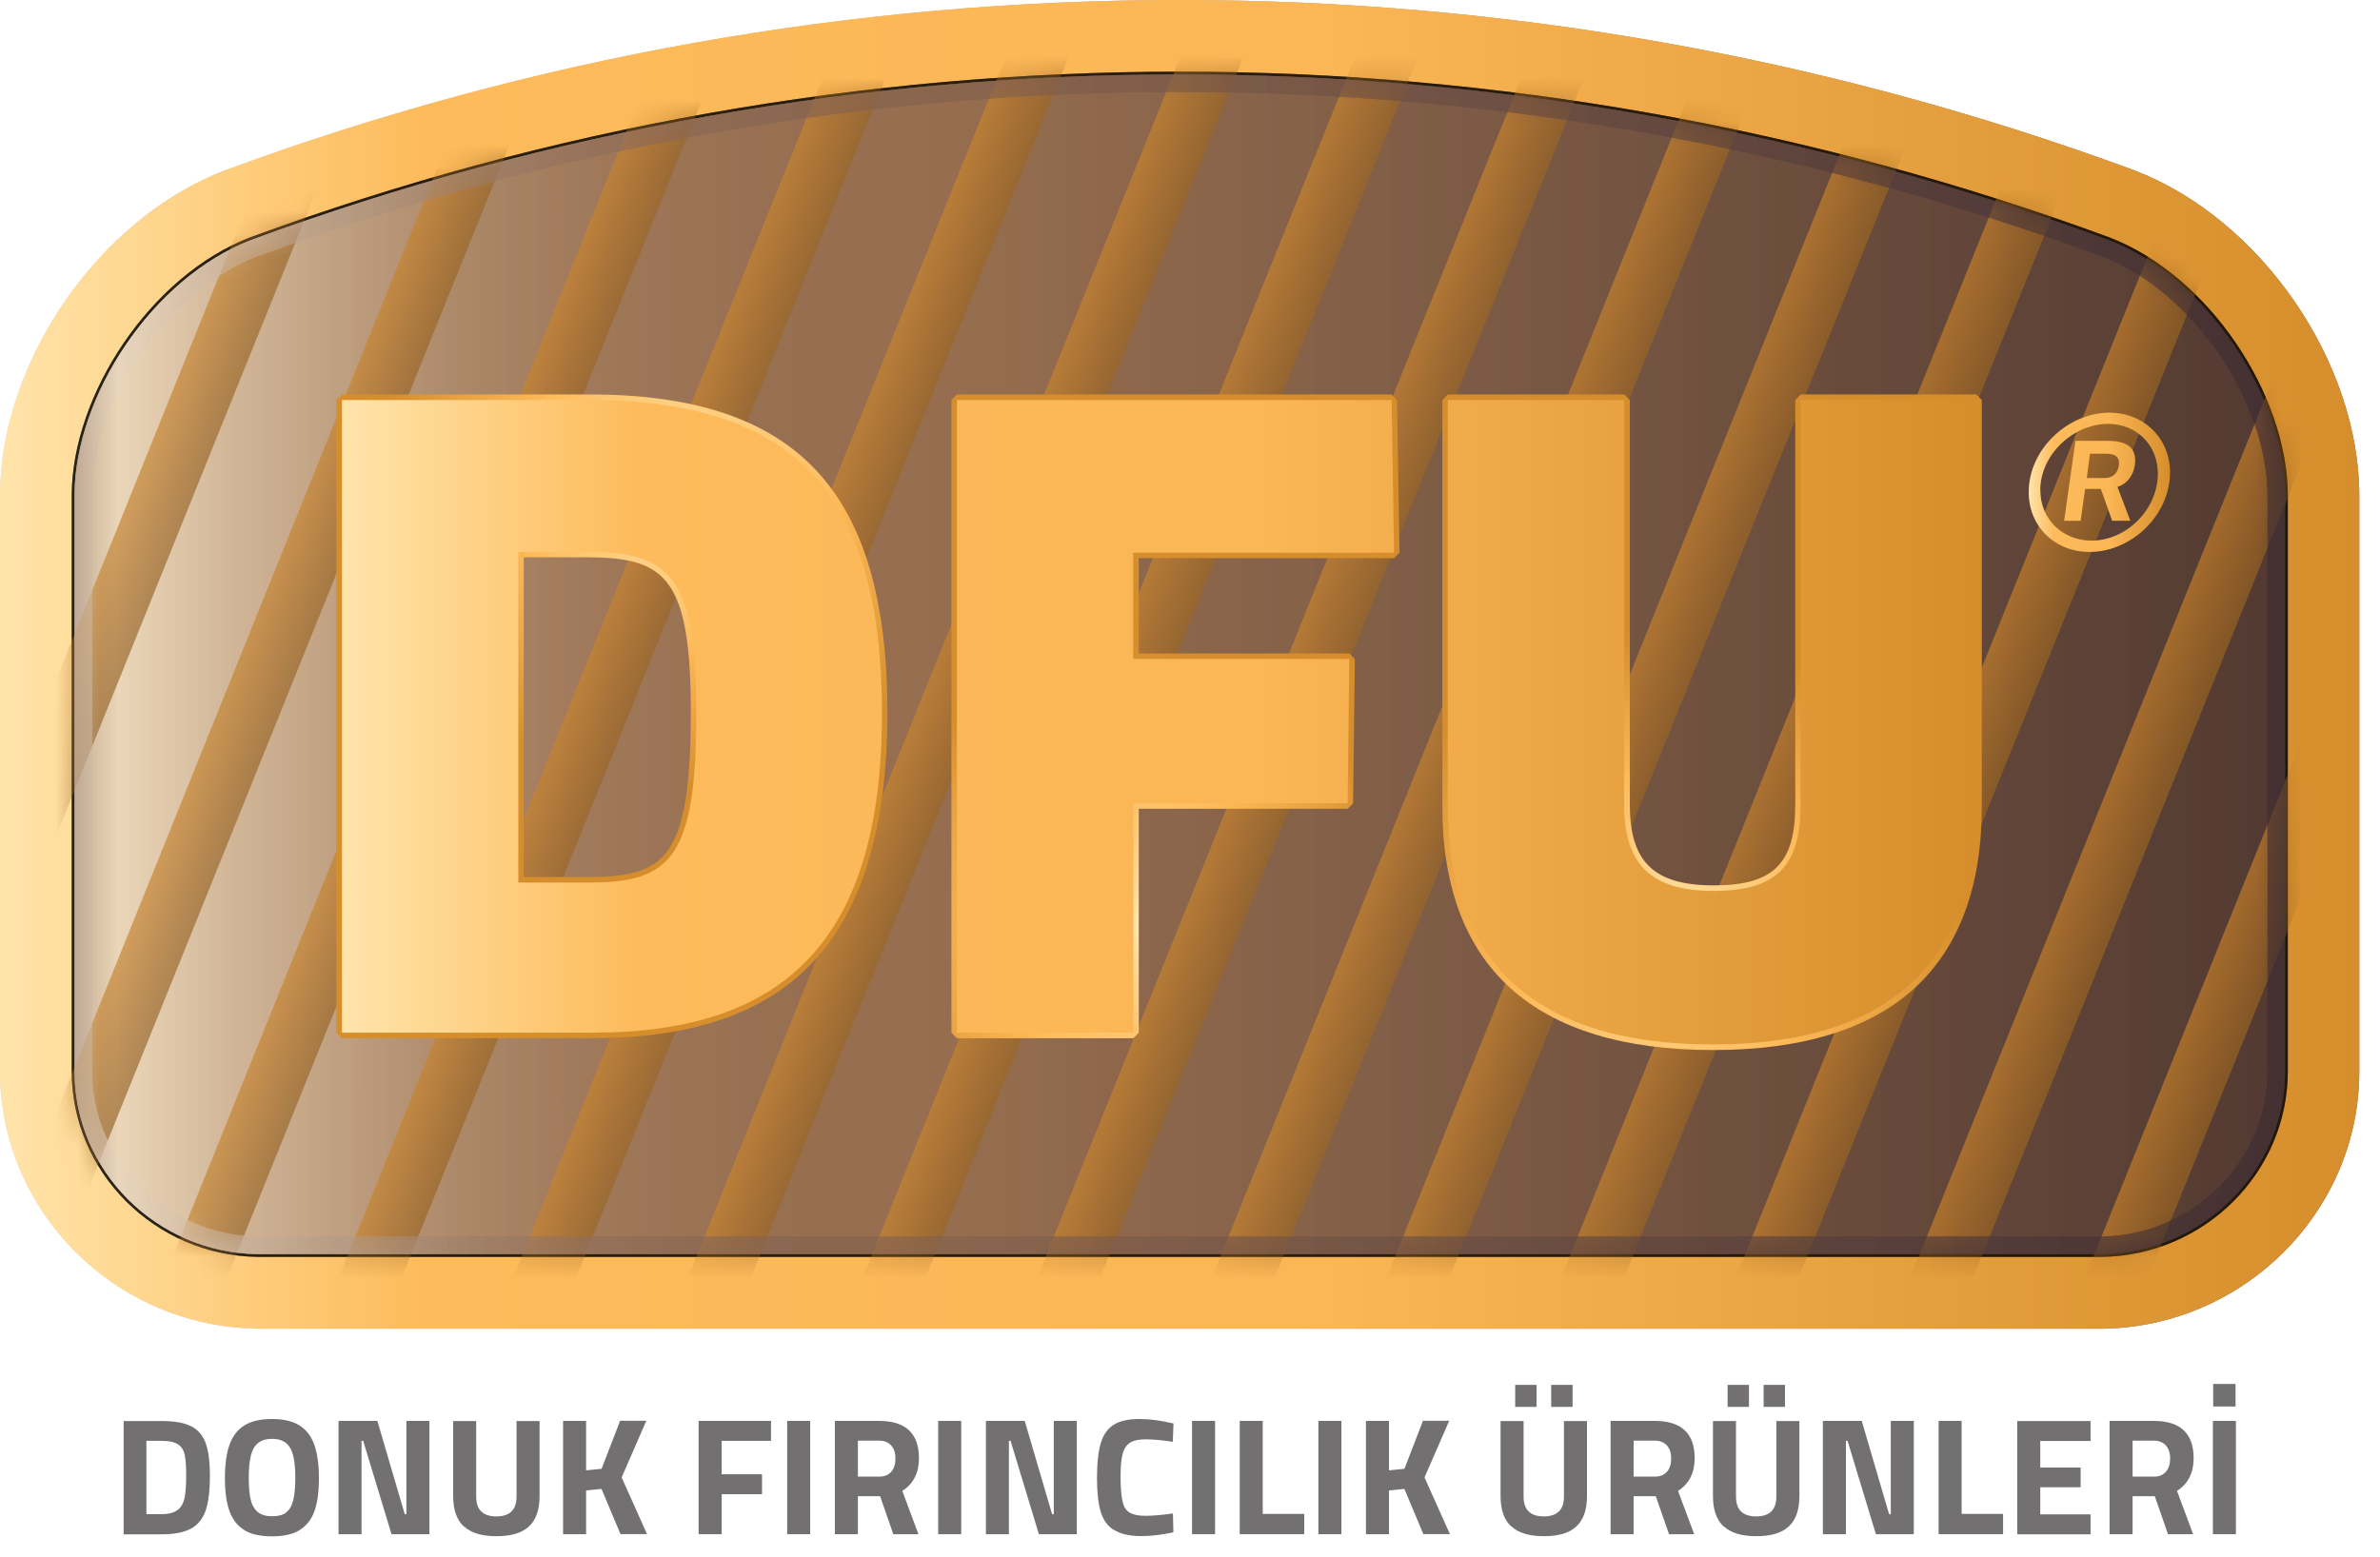 <svg xmlns="http://www.w3.org/2000/svg" width="107" height="70" viewBox="0 0 107 70" fill="none"><path d="M11.535 59.749C5.165 59.654 -0.011 54.457 1.63038e-05 48.161V22.284C0.011 16.248 4.443 9.836 10.091 7.67L10.128 7.654C23.908 2.574 38.341 0 53.034 0C67.728 0 82.16 2.574 95.941 7.654L95.978 7.67C101.626 9.836 106.058 16.248 106.069 22.279V48.172C106.079 54.462 100.904 59.659 94.534 59.755H94.507H11.519L11.535 59.749Z" fill="url(#paint0_linear_284_865)"></path><path d="M11.535 59.749C5.165 59.654 -0.011 54.457 1.63038e-05 48.161V22.284C0.011 16.248 4.443 9.836 10.091 7.67L10.128 7.654C23.908 2.574 38.341 0 53.034 0C67.728 0 82.16 2.574 95.941 7.654L95.978 7.67C101.626 9.836 106.058 16.248 106.069 22.279V48.172C106.079 54.462 100.904 59.659 94.534 59.755H94.507H11.519L11.535 59.749Z" fill="url(#paint1_linear_284_865)"></path><g style="mix-blend-mode:multiply" opacity="0.6"><path d="M94.497 56.4C66.857 56.4 39.222 56.4 11.582 56.4C7.028 56.331 3.344 52.642 3.349 48.167C3.349 39.535 3.349 30.91 3.349 22.279C3.36 17.809 6.864 12.49 11.291 10.792C38.23 0.865 67.844 0.865 94.789 10.792C99.216 12.49 102.719 17.804 102.73 22.279C102.73 30.91 102.73 39.535 102.73 48.167C102.735 52.642 99.051 56.331 94.497 56.4Z" fill="url(#paint2_linear_284_865)" stroke="black" stroke-width="0.25"></path><path d="M94.497 56.4C66.857 56.4 39.222 56.4 11.582 56.4C7.028 56.331 3.344 52.642 3.349 48.167C3.349 39.535 3.349 30.91 3.349 22.279C3.36 17.809 6.864 12.49 11.291 10.792C38.23 0.865 67.844 0.865 94.789 10.792C99.216 12.49 102.719 17.804 102.73 22.279C102.73 30.91 102.73 39.535 102.73 48.167C102.735 52.642 99.051 56.331 94.497 56.4Z" fill="url(#paint3_linear_284_865)"></path></g><g style="mix-blend-mode:multiply" opacity="0.6"><path d="M94.497 56.4C66.857 56.4 39.222 56.4 11.582 56.4C7.028 56.331 3.344 52.642 3.349 48.167C3.349 39.535 3.349 30.91 3.349 22.279C3.36 17.809 6.864 12.49 11.291 10.792C38.23 0.865 67.844 0.865 94.789 10.792C99.216 12.49 102.719 17.804 102.73 22.279C102.73 30.91 102.73 39.535 102.73 48.167C102.735 52.642 99.051 56.331 94.497 56.4Z" fill="url(#paint4_linear_284_865)" stroke="black" stroke-width="0.25"></path><path d="M94.497 56.4C66.857 56.4 39.222 56.4 11.582 56.4C7.028 56.331 3.344 52.642 3.349 48.167C3.349 39.535 3.349 30.91 3.349 22.279C3.36 17.809 6.864 12.49 11.291 10.792C38.23 0.865 67.844 0.865 94.789 10.792C99.216 12.49 102.719 17.804 102.73 22.279C102.73 30.91 102.73 39.535 102.73 48.167C102.735 52.642 99.051 56.331 94.497 56.4Z" fill="url(#paint5_linear_284_865)"></path><g style="mix-blend-mode:multiply"><mask id="mask0_284_865" style="mask-type:luminance" maskUnits="userSpaceOnUse" x="3" y="3" width="100" height="54"><path d="M94.497 56.4C66.857 56.4 39.222 56.4 11.582 56.4C7.028 56.331 3.344 52.642 3.349 48.167C3.349 39.535 3.349 30.91 3.349 22.279C3.36 17.809 6.864 12.49 11.291 10.792C38.23 0.865 67.844 0.865 94.789 10.792C99.216 12.49 102.719 17.804 102.73 22.279C102.73 30.91 102.73 39.535 102.73 48.167C102.735 52.642 99.051 56.331 94.497 56.4Z" fill="white"></path></mask><g mask="url(#mask0_284_865)"><path d="M27.465 -27.638L27.367 -27.678C26.723 -27.938 25.989 -27.626 25.73 -26.981L-8.985 59.113C-9.245 59.758 -8.933 60.491 -8.289 60.751L-8.19 60.79C-7.546 61.05 -6.813 60.738 -6.553 60.094L28.162 -26.001C28.422 -26.645 28.11 -27.378 27.465 -27.638Z" fill="url(#paint6_linear_284_865)"></path><path d="M34.217 -24.912L34.118 -24.952C33.474 -25.212 32.741 -24.9 32.481 -24.256L-2.234 61.839C-2.493 62.483 -2.182 63.216 -1.537 63.476L-1.439 63.516C-0.794 63.776 -0.061 63.464 0.198 62.82L34.913 -23.275C35.173 -23.919 34.861 -24.652 34.217 -24.912Z" fill="url(#paint7_linear_284_865)"></path><path d="M40.968 -22.192L40.87 -22.232C40.225 -22.492 39.492 -22.18 39.232 -21.536L4.518 64.559C4.258 65.204 4.57 65.936 5.214 66.196L5.313 66.236C5.957 66.496 6.69 66.184 6.95 65.54L41.664 -20.555C41.924 -21.199 41.612 -21.932 40.968 -22.192Z" fill="url(#paint8_linear_284_865)"></path><path d="M47.719 -19.467L47.621 -19.506C46.977 -19.766 46.244 -19.454 45.984 -18.81L11.269 67.285C11.009 67.929 11.321 68.662 11.966 68.922L12.064 68.962C12.708 69.222 13.441 68.91 13.701 68.265L48.416 -17.829C48.676 -18.474 48.364 -19.207 47.719 -19.467Z" fill="url(#paint9_linear_284_865)"></path><path d="M54.471 -16.746L54.372 -16.786C53.728 -17.046 52.995 -16.734 52.735 -16.09L18.02 70.005C17.761 70.649 18.072 71.382 18.717 71.642L18.815 71.682C19.46 71.942 20.193 71.63 20.453 70.986L55.167 -15.109C55.427 -15.754 55.115 -16.487 54.471 -16.746Z" fill="url(#paint10_linear_284_865)"></path><path d="M61.222 -14.021L61.124 -14.061C60.479 -14.32 59.746 -14.009 59.486 -13.364L24.772 72.73C24.512 73.375 24.824 74.108 25.468 74.368L25.567 74.407C26.211 74.667 26.944 74.355 27.204 73.711L61.919 -12.384C62.178 -13.028 61.867 -13.761 61.222 -14.021Z" fill="url(#paint11_linear_284_865)"></path><path d="M67.978 -11.299L67.88 -11.338C67.236 -11.598 66.503 -11.287 66.243 -10.642L31.528 75.453C31.268 76.097 31.58 76.83 32.224 77.09L32.323 77.13C32.967 77.389 33.7 77.078 33.96 76.433L68.675 -9.661C68.935 -10.306 68.623 -11.039 67.978 -11.299Z" fill="url(#paint12_linear_284_865)"></path><path d="M74.73 -8.573L74.631 -8.613C73.987 -8.873 73.254 -8.561 72.994 -7.916L38.279 78.178C38.02 78.823 38.331 79.556 38.976 79.816L39.074 79.855C39.719 80.115 40.452 79.803 40.712 79.159L75.426 -6.936C75.686 -7.58 75.374 -8.313 74.73 -8.573Z" fill="url(#paint13_linear_284_865)"></path><path d="M81.481 -5.853L81.383 -5.893C80.738 -6.152 80.005 -5.841 79.746 -5.196L45.031 80.898C44.771 81.543 45.083 82.276 45.727 82.536L45.826 82.575C46.47 82.835 47.203 82.523 47.463 81.879L82.177 -4.216C82.437 -4.86 82.126 -5.593 81.481 -5.853Z" fill="url(#paint14_linear_284_865)"></path><path d="M88.238 -3.127L88.139 -3.167C87.495 -3.427 86.762 -3.115 86.502 -2.471L51.788 83.624C51.528 84.268 51.839 85.001 52.484 85.261L52.582 85.301C53.227 85.561 53.96 85.249 54.219 84.605L88.934 -1.49C89.194 -2.135 88.882 -2.868 88.238 -3.127Z" fill="url(#paint15_linear_284_865)"></path><path d="M94.989 -0.407L94.891 -0.447C94.246 -0.707 93.513 -0.395 93.253 0.249L58.539 86.344C58.279 86.989 58.591 87.722 59.235 87.981L59.334 88.021C59.978 88.281 60.711 87.969 60.971 87.325L95.685 1.23C95.945 0.586 95.633 -0.147 94.989 -0.407Z" fill="url(#paint16_linear_284_865)"></path><path d="M101.743 2.313L101.644 2.274C101 2.014 100.267 2.326 100.007 2.97L65.292 89.065C65.032 89.709 65.344 90.442 65.989 90.702L66.087 90.742C66.731 91.001 67.464 90.69 67.724 90.045L102.439 3.951C102.699 3.306 102.387 2.573 101.743 2.313Z" fill="url(#paint17_linear_284_865)"></path><path d="M108.494 5.034L108.395 4.994C107.751 4.734 107.018 5.046 106.758 5.69L72.043 91.785C71.784 92.429 72.095 93.162 72.74 93.422L72.838 93.462C73.483 93.722 74.216 93.41 74.475 92.766L109.19 6.671C109.45 6.027 109.138 5.293 108.494 5.034Z" fill="url(#paint18_linear_284_865)"></path><path d="M115.245 7.759L115.147 7.719C114.502 7.46 113.769 7.771 113.509 8.416L78.795 94.51C78.535 95.155 78.847 95.888 79.491 96.148L79.59 96.187C80.234 96.447 80.967 96.135 81.227 95.491L115.941 9.396C116.201 8.752 115.889 8.019 115.245 7.759Z" fill="url(#paint19_linear_284_865)"></path></g></g></g><g style="mix-blend-mode:multiply" opacity="0.6"><path d="M53.04 3.349V4.135C67.239 4.135 81.194 6.625 94.507 11.529C98.531 13.069 101.934 17.995 101.944 22.279V48.167C101.949 52.212 98.605 55.55 94.497 55.609H11.593C7.474 55.55 4.13 52.212 4.135 48.161V22.279C4.146 17.989 7.548 13.069 11.561 11.529C24.88 6.619 38.835 4.13 53.04 4.13V3.344M53.04 3.349C38.899 3.349 24.763 5.834 11.291 10.797C6.864 12.495 3.36 17.809 3.349 22.284V48.172C3.344 52.647 7.028 56.336 11.582 56.405H94.497C99.051 56.336 102.735 52.647 102.73 48.172V22.284C102.719 17.814 99.216 12.495 94.789 10.797C81.317 5.834 67.181 3.349 53.04 3.349Z" fill="url(#paint20_linear_284_865)"></path><path d="M53.04 3.349V4.135C67.239 4.135 81.194 6.625 94.507 11.529C98.531 13.069 101.934 17.995 101.944 22.279V48.167C101.949 52.212 98.605 55.55 94.497 55.609H11.593C7.474 55.55 4.13 52.212 4.135 48.161V22.279C4.146 17.989 7.548 13.069 11.561 11.529C24.88 6.619 38.835 4.13 53.04 4.13V3.344M53.04 3.349C38.899 3.349 24.763 5.834 11.291 10.797C6.864 12.495 3.36 17.809 3.349 22.284V48.172C3.344 52.647 7.028 56.336 11.582 56.405H94.497C99.051 56.336 102.735 52.647 102.73 48.172V22.284C102.719 17.814 99.216 12.495 94.789 10.797C81.317 5.834 67.181 3.349 53.04 3.349Z" fill="url(#paint21_linear_284_865)"></path></g><path d="M77.006 47.222C73.02 47.222 69.968 46.293 67.924 44.456C65.88 42.62 64.845 39.865 64.845 36.276V17.989L65.094 17.74H73.025L73.275 17.989V36.197C73.275 38.771 74.368 39.817 77.049 39.817C79.729 39.817 80.711 38.835 80.711 36.197V17.989L80.961 17.74H88.849L89.098 17.989V36.276C89.098 39.859 88.079 42.609 86.073 44.44C84.05 46.288 81.003 47.222 77.017 47.222H77.006Z" fill="url(#paint22_radial_284_865)"></path><path d="M43.023 46.691L42.774 46.441V17.989L43.023 17.74H62.557L62.807 17.984L62.918 24.853L62.674 25.102H51.198V29.386H60.662L60.912 29.641L60.832 36.128L60.588 36.372H51.198V46.441L50.954 46.691H43.023Z" fill="url(#paint23_radial_284_865)"></path><path d="M15.373 46.691L15.123 46.441V17.989L15.373 17.74H26.525C31.26 17.74 34.604 18.876 36.754 21.217C38.867 23.515 39.897 27.067 39.897 32.062C39.897 37.057 38.792 40.9 36.526 43.288C34.36 45.576 31.122 46.686 26.637 46.686H15.367L15.373 46.691ZM26.488 39.44C28.468 39.44 29.434 39.1 30.06 38.193C30.761 37.173 31.058 35.326 31.058 32.024C31.058 28.999 30.766 27.29 30.076 26.318C29.439 25.416 28.436 25.065 26.488 25.065H23.547V39.44H26.488Z" fill="url(#paint24_radial_284_865)"></path><path d="M26.525 17.99H15.373V46.442H26.642C35.178 46.442 39.652 42.381 39.652 32.062C39.652 22.348 35.82 17.99 26.525 17.99ZM26.488 39.69H23.303V24.816H26.488C30.167 24.816 31.308 26.032 31.308 32.025C31.308 38.628 30.129 39.69 26.488 39.69ZM62.674 24.858L62.563 17.99H43.023V46.442H50.953V36.122H60.588L60.662 29.636H50.948V24.858H62.669H62.674ZM80.95 17.99V36.197C80.95 38.931 79.889 40.066 77.043 40.066C74.198 40.066 73.02 38.851 73.02 36.197V17.99H65.089V36.276C65.089 43.331 69.113 46.972 77.001 46.972C84.889 46.972 88.838 43.294 88.838 36.276V17.99H80.95Z" fill="url(#paint25_linear_284_865)"></path><path d="M97.56 21.244C97.56 23.165 95.834 24.821 93.945 24.821C92.363 24.821 91.206 23.659 91.206 22.135C91.206 20.192 92.984 18.558 94.836 18.558C96.397 18.558 97.56 19.72 97.56 21.244ZM91.731 22.061C91.731 23.33 92.713 24.312 94.035 24.312C95.596 24.312 97.013 22.916 97.013 21.297C97.013 20.028 96.068 19.062 94.778 19.062C93.233 19.062 91.726 20.421 91.726 22.056L91.731 22.061ZM94.778 19.826C95.67 19.826 95.994 20.171 95.994 20.697C95.994 21.222 95.723 21.732 95.197 21.896L95.776 23.42H94.959L94.449 21.987H93.743L93.541 23.42H92.798L93.308 19.826H94.778ZM93.817 21.498H94.614C95.049 21.498 95.266 21.19 95.266 20.824C95.266 20.553 95.102 20.405 94.688 20.405H93.961L93.817 21.493V21.498Z" fill="url(#paint26_linear_284_865)"></path><path d="M8.605 64.144C8.912 64.309 9.13 64.564 9.252 64.914C9.374 65.264 9.438 65.748 9.438 66.368C9.438 66.99 9.38 67.52 9.258 67.897C9.135 68.274 8.923 68.55 8.61 68.731C8.297 68.911 7.851 69.001 7.272 69.001H5.558V63.906H7.272C7.851 63.906 8.297 63.985 8.605 64.15V64.144ZM7.994 67.903C8.153 67.775 8.254 67.584 8.302 67.345C8.35 67.106 8.371 66.756 8.371 66.305C8.371 65.907 8.344 65.604 8.297 65.397C8.249 65.19 8.143 65.041 7.989 64.946C7.835 64.85 7.596 64.797 7.267 64.797H6.582V68.094H7.267C7.591 68.094 7.835 68.03 7.989 67.897L7.994 67.903Z" fill="#727070"></path><path d="M10.988 68.81C10.68 68.624 10.457 68.343 10.319 67.961C10.181 67.579 10.112 67.085 10.112 66.475C10.112 65.864 10.181 65.36 10.319 64.972C10.457 64.585 10.68 64.293 10.988 64.102C11.296 63.911 11.71 63.815 12.225 63.815C12.74 63.815 13.154 63.911 13.462 64.102C13.77 64.293 13.992 64.585 14.13 64.972C14.268 65.36 14.338 65.859 14.338 66.475C14.338 67.091 14.274 67.563 14.141 67.945C14.008 68.327 13.785 68.609 13.477 68.805C13.17 69.001 12.75 69.092 12.225 69.092C11.699 69.092 11.296 69.001 10.988 68.816V68.81ZM12.857 68.019C13.01 67.908 13.117 67.728 13.18 67.478C13.244 67.228 13.276 66.894 13.276 66.469C13.276 66.045 13.244 65.705 13.18 65.456C13.117 65.201 13.005 65.015 12.857 64.893C12.703 64.771 12.495 64.707 12.23 64.707C11.965 64.707 11.758 64.771 11.604 64.893C11.45 65.015 11.344 65.201 11.28 65.456C11.216 65.71 11.184 66.045 11.184 66.469C11.184 66.862 11.211 67.186 11.269 67.43C11.322 67.674 11.429 67.86 11.582 67.993C11.736 68.126 11.954 68.189 12.241 68.189C12.511 68.189 12.724 68.131 12.872 68.019H12.857Z" fill="#727070"></path><path d="M19.306 63.9V68.996H17.602L16.328 64.797H16.254V68.996H15.219V63.9H16.965L18.197 68.099H18.271V63.9H19.306Z" fill="#727070"></path><path d="M20.851 68.646C20.532 68.349 20.373 67.892 20.373 67.276V63.906H21.408V67.303C21.408 67.897 21.71 68.195 22.316 68.195C22.921 68.195 23.223 67.897 23.223 67.303V63.906H24.259V67.276C24.259 67.897 24.099 68.354 23.781 68.646C23.462 68.943 22.974 69.086 22.321 69.086C21.668 69.086 21.18 68.938 20.861 68.646H20.851Z" fill="#727070"></path><path d="M27.04 66.958L26.35 67.027V68.996H25.315V63.9H26.35V66.124L27.045 66.055L27.879 63.895H29.057L27.948 66.443L29.089 68.991H27.895L27.04 66.952V66.958Z" fill="#727070"></path><path d="M32.444 64.803V66.3H34.259V67.197H32.444V68.996H31.409V63.9H34.663V64.797H32.444V64.803Z" fill="#727070"></path><path d="M35.39 63.9H36.425V68.996H35.39V63.9Z" fill="#727070"></path><path d="M37.534 63.9H39.514C40.714 63.9 41.314 64.458 41.314 65.578C41.314 66.241 41.064 66.73 40.565 67.048L41.292 68.996H40.162L39.567 67.287H38.569V68.996H37.534V63.9ZM39.53 66.406C39.764 66.406 39.944 66.331 40.072 66.183C40.199 66.034 40.257 65.838 40.257 65.588C40.257 65.339 40.194 65.142 40.061 64.999C39.928 64.856 39.748 64.787 39.514 64.787H38.569V66.406H39.53Z" fill="#727070"></path><path d="M42.179 63.9H43.214V68.996H42.179V63.9Z" fill="#727070"></path><path d="M48.411 63.9V68.996H46.707L45.433 64.797H45.359V68.996H44.324V63.9H46.07L47.301 68.099H47.376V63.9H48.411Z" fill="#727070"></path><path d="M50.072 68.805C49.78 68.614 49.584 68.333 49.478 67.961C49.372 67.589 49.319 67.091 49.319 66.475C49.319 65.795 49.377 65.264 49.494 64.888C49.611 64.505 49.807 64.235 50.083 64.065C50.359 63.895 50.741 63.815 51.235 63.815C51.691 63.815 52.196 63.884 52.758 64.017L52.726 64.84C52.233 64.766 51.829 64.728 51.522 64.728C51.214 64.728 50.969 64.776 50.81 64.877C50.651 64.978 50.539 65.142 50.476 65.365C50.412 65.594 50.38 65.912 50.38 66.326V66.602C50.391 67.032 50.423 67.351 50.476 67.563C50.529 67.775 50.63 67.929 50.789 68.025C50.943 68.12 51.182 68.168 51.5 68.168C51.84 68.168 52.249 68.131 52.732 68.062L52.753 68.911C52.206 69.028 51.728 69.081 51.32 69.081C50.778 69.081 50.364 68.986 50.078 68.794L50.072 68.805Z" fill="#727070"></path><path d="M53.592 63.9H54.627V68.996H53.592V63.9Z" fill="#727070"></path><path d="M58.635 68.083V68.996H55.736V63.9H56.771V68.083H58.64H58.635Z" fill="#727070"></path><path d="M59.272 63.9H60.307V68.996H59.272V63.9Z" fill="#727070"></path><path d="M63.136 66.958L62.446 67.027V68.996H61.411V63.9H62.446V66.124L63.141 66.055L63.974 63.895H65.153L64.043 66.443L65.185 68.991H63.99L63.136 66.952V66.958Z" fill="#727070"></path><path d="M67.94 68.646C67.621 68.349 67.462 67.892 67.462 67.276V63.906H68.497V67.303C68.497 67.897 68.8 68.195 69.405 68.195C70.01 68.195 70.312 67.897 70.312 67.303V63.906H71.348V67.276C71.348 67.897 71.188 68.354 70.87 68.646C70.551 68.943 70.063 69.086 69.41 69.086C68.757 69.086 68.269 68.938 67.95 68.646H67.94ZM68.12 62.281H69.081V63.269H68.12V62.281ZM69.739 62.281H70.7V63.269H69.739V62.281Z" fill="#727070"></path><path d="M72.409 63.9H74.389C75.589 63.9 76.189 64.458 76.189 65.578C76.189 66.241 75.939 66.73 75.44 67.048L76.168 68.996H75.037L74.442 67.287H73.444V68.996H72.409V63.9ZM74.405 66.406C74.639 66.406 74.819 66.331 74.947 66.183C75.074 66.034 75.132 65.838 75.132 65.588C75.132 65.339 75.069 65.142 74.936 64.999C74.803 64.856 74.623 64.787 74.389 64.787H73.444V66.406H74.405Z" fill="#727070"></path><path d="M77.489 68.646C77.171 68.349 77.011 67.892 77.011 67.276V63.906H78.047V67.303C78.047 67.897 78.349 68.195 78.954 68.195C79.559 68.195 79.862 67.897 79.862 67.303V63.906H80.897V67.276C80.897 67.897 80.738 68.354 80.419 68.646C80.101 68.943 79.612 69.086 78.96 69.086C78.307 69.086 77.818 68.938 77.5 68.646H77.489ZM77.67 62.281H78.63V63.269H77.67V62.281ZM79.289 62.281H80.249V63.269H79.289V62.281Z" fill="#727070"></path><path d="M86.041 63.9V68.996H84.337L83.063 64.797H82.989V68.996H81.953V63.9H83.7L84.931 68.099H85.006V63.9H86.041Z" fill="#727070"></path><path d="M90.054 68.083V68.996H87.156V63.9H88.191V68.083H90.059H90.054Z" fill="#727070"></path><path d="M91.726 64.803V65.997H93.541V66.883H91.726V68.104H93.987V69.001H90.691V63.906H93.987V64.803H91.726Z" fill="#727070"></path><path d="M94.842 63.9H96.822C98.021 63.9 98.621 64.458 98.621 65.578C98.621 66.241 98.372 66.73 97.873 67.048L98.6 68.996H97.469L96.875 67.287H95.877V68.996H94.842V63.9ZM96.838 66.406C97.071 66.406 97.252 66.331 97.379 66.183C97.507 66.034 97.565 65.838 97.565 65.588C97.565 65.339 97.501 65.142 97.368 64.999C97.236 64.856 97.055 64.787 96.822 64.787H95.877V66.406H96.838Z" fill="#727070"></path><path d="M99.487 63.9H100.522V68.996H99.487V63.9ZM99.502 62.239H100.506V63.253H99.502V62.239Z" fill="#727070"></path><defs><linearGradient id="paint0_linear_284_865" x1="1.63038e-05" y1="29.875" x2="106.079" y2="29.875" gradientUnits="userSpaceOnUse"><stop stop-color="#E7D5BF"></stop><stop offset="0.39" stop-color="#CEAF89"></stop><stop offset="1" stop-color="#825F4D"></stop></linearGradient><linearGradient id="paint1_linear_284_865" x1="1.63038e-05" y1="29.875" x2="106.079" y2="29.875" gradientUnits="userSpaceOnUse"><stop stop-color="#FFE4AA"></stop><stop offset="0.18" stop-color="#FDBB5B"></stop><stop offset="0.56" stop-color="#FBB655"></stop><stop offset="1" stop-color="#D68E2C"></stop></linearGradient><linearGradient id="paint2_linear_284_865" x1="3.349" y1="29.875" x2="102.73" y2="29.875" gradientUnits="userSpaceOnUse"><stop stop-color="#BBA693"></stop><stop offset="0.02" stop-color="#E7D5BF"></stop><stop offset="0.07" stop-color="#C9B29D"></stop><stop offset="0.13" stop-color="#AF9480"></stop><stop offset="0.18" stop-color="#9B7C69"></stop><stop offset="0.24" stop-color="#8D6B59"></stop><stop offset="0.31" stop-color="#846250"></stop><stop offset="0.4" stop-color="#825F4D"></stop><stop offset="1" stop-color="#392932"></stop></linearGradient><linearGradient id="paint3_linear_284_865" x1="3.349" y1="29.875" x2="102.73" y2="29.875" gradientUnits="userSpaceOnUse"><stop stop-color="#BBA693"></stop><stop offset="0.02" stop-color="#E7D5BF"></stop><stop offset="0.07" stop-color="#C9B29D"></stop><stop offset="0.13" stop-color="#AF9480"></stop><stop offset="0.18" stop-color="#9B7C69"></stop><stop offset="0.24" stop-color="#8D6B59"></stop><stop offset="0.31" stop-color="#846250"></stop><stop offset="0.4" stop-color="#825F4D"></stop><stop offset="1" stop-color="#392932"></stop></linearGradient><linearGradient id="paint4_linear_284_865" x1="3.349" y1="29.875" x2="102.73" y2="29.875" gradientUnits="userSpaceOnUse"><stop stop-color="#BBA693"></stop><stop offset="0.02" stop-color="#E7D5BF"></stop><stop offset="0.07" stop-color="#C9B29D"></stop><stop offset="0.13" stop-color="#AF9480"></stop><stop offset="0.18" stop-color="#9B7C69"></stop><stop offset="0.24" stop-color="#8D6B59"></stop><stop offset="0.31" stop-color="#846250"></stop><stop offset="0.4" stop-color="#825F4D"></stop><stop offset="1" stop-color="#392932"></stop></linearGradient><linearGradient id="paint5_linear_284_865" x1="3.349" y1="29.875" x2="102.73" y2="29.875" gradientUnits="userSpaceOnUse"><stop stop-color="#BBA693"></stop><stop offset="0.02" stop-color="#E7D5BF"></stop><stop offset="0.07" stop-color="#C9B29D"></stop><stop offset="0.13" stop-color="#AF9480"></stop><stop offset="0.18" stop-color="#9B7C69"></stop><stop offset="0.24" stop-color="#8D6B59"></stop><stop offset="0.31" stop-color="#846250"></stop><stop offset="0.4" stop-color="#825F4D"></stop><stop offset="1" stop-color="#392932"></stop></linearGradient><linearGradient id="paint6_linear_284_865" x1="5.725" y1="22.505" x2="8.157" y2="23.485" gradientUnits="userSpaceOnUse"><stop stop-color="#BD7928"></stop><stop offset="0.85" stop-color="#905C21"></stop><stop offset="1" stop-color="#88581F"></stop></linearGradient><linearGradient id="paint7_linear_284_865" x1="12.471" y1="25.228" x2="14.903" y2="26.209" gradientUnits="userSpaceOnUse"><stop stop-color="#BD7928"></stop><stop offset="0.85" stop-color="#905C21"></stop><stop offset="1" stop-color="#88581F"></stop></linearGradient><linearGradient id="paint8_linear_284_865" x1="19.223" y1="27.948" x2="21.654" y2="28.929" gradientUnits="userSpaceOnUse"><stop stop-color="#BD7928"></stop><stop offset="0.85" stop-color="#905C21"></stop><stop offset="1" stop-color="#88581F"></stop></linearGradient><linearGradient id="paint9_linear_284_865" x1="25.981" y1="30.671" x2="28.413" y2="31.652" gradientUnits="userSpaceOnUse"><stop stop-color="#BD7928"></stop><stop offset="0.85" stop-color="#905C21"></stop><stop offset="1" stop-color="#88581F"></stop></linearGradient><linearGradient id="paint10_linear_284_865" x1="32.73" y1="33.396" x2="35.162" y2="34.377" gradientUnits="userSpaceOnUse"><stop stop-color="#BD7928"></stop><stop offset="0.85" stop-color="#905C21"></stop><stop offset="1" stop-color="#88581F"></stop></linearGradient><linearGradient id="paint11_linear_284_865" x1="39.486" y1="36.124" x2="41.918" y2="37.104" gradientUnits="userSpaceOnUse"><stop stop-color="#BD7928"></stop><stop offset="0.85" stop-color="#905C21"></stop><stop offset="1" stop-color="#88581F"></stop></linearGradient><linearGradient id="paint12_linear_284_865" x1="46.235" y1="38.837" x2="48.662" y2="39.816" gradientUnits="userSpaceOnUse"><stop stop-color="#BD7928"></stop><stop offset="0.85" stop-color="#905C21"></stop><stop offset="1" stop-color="#88581F"></stop></linearGradient><linearGradient id="paint13_linear_284_865" x1="52.986" y1="41.563" x2="55.418" y2="42.543" gradientUnits="userSpaceOnUse"><stop stop-color="#BD7928"></stop><stop offset="0.85" stop-color="#905C21"></stop><stop offset="1" stop-color="#88581F"></stop></linearGradient><linearGradient id="paint14_linear_284_865" x1="59.737" y1="44.283" x2="62.169" y2="45.264" gradientUnits="userSpaceOnUse"><stop stop-color="#BD7928"></stop><stop offset="0.85" stop-color="#905C21"></stop><stop offset="1" stop-color="#88581F"></stop></linearGradient><linearGradient id="paint15_linear_284_865" x1="66.494" y1="47.008" x2="68.926" y2="47.989" gradientUnits="userSpaceOnUse"><stop stop-color="#BD7928"></stop><stop offset="0.85" stop-color="#905C21"></stop><stop offset="1" stop-color="#88581F"></stop></linearGradient><linearGradient id="paint16_linear_284_865" x1="73.246" y1="49.729" x2="75.677" y2="50.709" gradientUnits="userSpaceOnUse"><stop stop-color="#BD7928"></stop><stop offset="0.85" stop-color="#905C21"></stop><stop offset="1" stop-color="#88581F"></stop></linearGradient><linearGradient id="paint17_linear_284_865" x1="80.002" y1="52.456" x2="82.434" y2="53.437" gradientUnits="userSpaceOnUse"><stop stop-color="#BD7928"></stop><stop offset="0.85" stop-color="#905C21"></stop><stop offset="1" stop-color="#88581F"></stop></linearGradient><linearGradient id="paint18_linear_284_865" x1="86.748" y1="55.174" x2="89.18" y2="56.155" gradientUnits="userSpaceOnUse"><stop stop-color="#BD7928"></stop><stop offset="0.85" stop-color="#905C21"></stop><stop offset="1" stop-color="#88581F"></stop></linearGradient><linearGradient id="paint19_linear_284_865" x1="93.504" y1="57.902" x2="95.936" y2="58.883" gradientUnits="userSpaceOnUse"><stop stop-color="#BD7928"></stop><stop offset="0.85" stop-color="#905C21"></stop><stop offset="1" stop-color="#88581F"></stop></linearGradient><linearGradient id="paint20_linear_284_865" x1="3.349" y1="29.875" x2="102.73" y2="29.875" gradientUnits="userSpaceOnUse"><stop stop-color="#BBA693"></stop><stop offset="0.02" stop-color="#E7D5BF"></stop><stop offset="0.07" stop-color="#C9B29D"></stop><stop offset="0.13" stop-color="#AF9480"></stop><stop offset="0.18" stop-color="#9B7C69"></stop><stop offset="0.24" stop-color="#8D6B59"></stop><stop offset="0.31" stop-color="#846250"></stop><stop offset="0.4" stop-color="#825F4D"></stop><stop offset="1" stop-color="#392932"></stop></linearGradient><linearGradient id="paint21_linear_284_865" x1="3.349" y1="29.875" x2="102.73" y2="29.875" gradientUnits="userSpaceOnUse"><stop stop-color="#BBA693"></stop><stop offset="0.02" stop-color="#E7D5BF"></stop><stop offset="0.07" stop-color="#C9B29D"></stop><stop offset="0.13" stop-color="#AF9480"></stop><stop offset="0.18" stop-color="#9B7C69"></stop><stop offset="0.24" stop-color="#8D6B59"></stop><stop offset="0.31" stop-color="#846250"></stop><stop offset="0.4" stop-color="#825F4D"></stop><stop offset="1" stop-color="#392932"></stop></linearGradient><radialGradient id="paint22_radial_284_865" cx="0" cy="0" r="1" gradientUnits="userSpaceOnUse" gradientTransform="translate(74.952 41.907) scale(13.401 13.401)"><stop stop-color="#FFE4AA"></stop><stop offset="0.53" stop-color="#FDBB5B"></stop><stop offset="0.56" stop-color="#FBB655"></stop><stop offset="1" stop-color="#D68E2C"></stop></radialGradient><radialGradient id="paint23_radial_284_865" cx="0" cy="0" r="1" gradientUnits="userSpaceOnUse" gradientTransform="translate(50.994 41.644) scale(12.383 12.383)"><stop stop-color="#FFE4AA"></stop><stop offset="0.53" stop-color="#FDBB5B"></stop><stop offset="0.56" stop-color="#FBB655"></stop><stop offset="1" stop-color="#D68E2C"></stop></radialGradient><radialGradient id="paint24_radial_284_865" cx="0" cy="0" r="1" gradientUnits="userSpaceOnUse" gradientTransform="translate(30.493 22.003) scale(13.537 13.537)"><stop stop-color="#FFE4AA"></stop><stop offset="0.53" stop-color="#FDBB5B"></stop><stop offset="0.56" stop-color="#FBB655"></stop><stop offset="1" stop-color="#D68E2C"></stop></radialGradient><linearGradient id="paint25_linear_284_865" x1="15.373" y1="32.481" x2="88.844" y2="32.481" gradientUnits="userSpaceOnUse"><stop stop-color="#FFE4AA"></stop><stop offset="0.18" stop-color="#FDBB5B"></stop><stop offset="0.56" stop-color="#FBB655"></stop><stop offset="1" stop-color="#D68E2C"></stop></linearGradient><linearGradient id="paint26_linear_284_865" x1="91.206" y1="21.689" x2="97.56" y2="21.689" gradientUnits="userSpaceOnUse"><stop stop-color="#FFE4AA"></stop><stop offset="0.18" stop-color="#FDBB5B"></stop><stop offset="0.56" stop-color="#FBB655"></stop><stop offset="1" stop-color="#D68E2C"></stop></linearGradient></defs></svg>